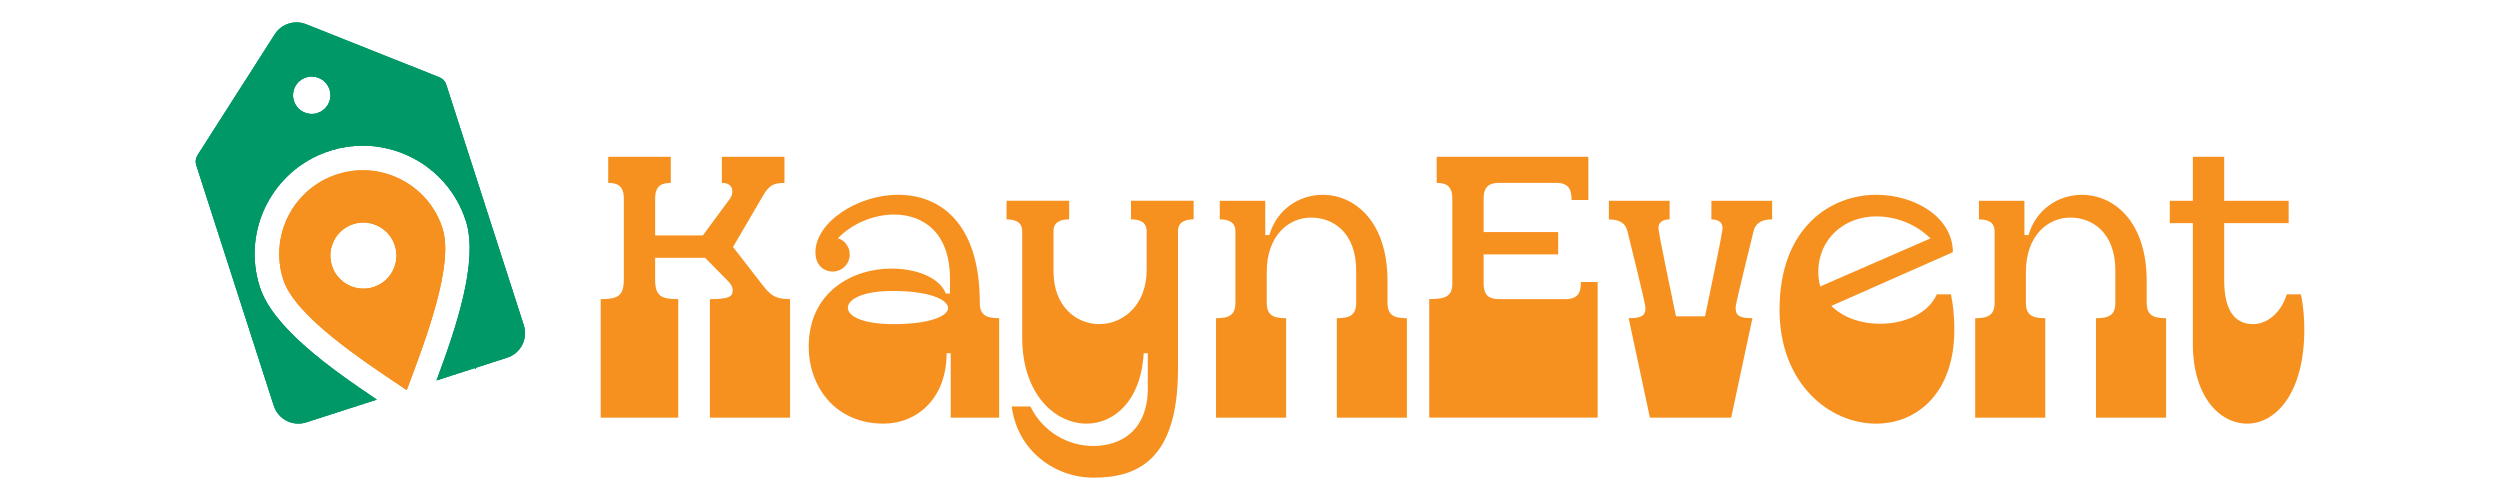 <?xml version="1.0" encoding="UTF-8"?>
<svg id="Layer_1" xmlns="http://www.w3.org/2000/svg" version="1.1" xmlns:xlink="http://www.w3.org/1999/xlink" viewBox="0 0 1000 200">
  <!-- Generator: Adobe Illustrator 30.3.0, SVG Export Plug-In . SVG Version: 2.1.1 Build 22)  -->
  <defs>
    <style>
      .st0, .st1, .st2 {
        fill: #f6901e;
      }

      .st0, .st3 {
        fill-rule: evenodd;
      }

      .st4, .st5, .st3 {
        fill: #009866;
      }

      .st6 {
        clip-path: url(#clippath-1);
      }

      .st2, .st5 {
        clip-rule: evenodd;
      }

      .st7 {
        clip-path: url(#clippath-3);
      }
    </style>
    <clipPath id="clippath-1">
      <path class="st5" d="M186.33,88.28c5.22,16.21-3.94,43.02-11.72,63.88l28.28-9.11c5.39-1.74,8.37-7.55,6.63-12.94l-31.03-96.28c-.44-1.37-1.38-2.38-2.72-2.91l-53.29-21.23c-2.34-.93-4.81-.97-7.03-.24-2.23.7-4.22,2.18-5.57,4.3l-30.87,48.35c-.78,1.22-.95,2.58-.51,3.95l31.03,96.28c1.74,5.39,7.55,8.37,12.94,6.63l28.28-9.11c-18.49-12.39-41.58-28.81-46.81-45.02-7.33-22.75,5.17-47.13,27.91-54.46,22.75-7.33,47.13,5.17,54.46,27.91h0ZM131.81,35.8c1.27,3.93-.89,8.14-4.82,9.41-3.93,1.27-8.14-.89-9.41-4.82s.89-8.14,4.82-9.41c3.93-1.27,8.14.89,9.41,4.82Z"/>
    </clipPath>
    <clipPath id="clippath-3">
      <path class="st2" d="M162.69,156c7.61-20.24,18.99-50.11,14.29-64.7-5.67-17.58-24.51-27.24-42.09-21.58-17.58,5.67-27.24,24.51-21.58,42.09,4.7,14.6,31.39,32.19,49.38,44.19h0ZM157.95,98.18c2.24,6.95-1.58,14.41-8.53,16.65-6.95,2.24-14.41-1.58-16.65-8.53-2.24-6.95,1.58-14.41,8.53-16.65,6.95-2.24,14.41,1.58,16.65,8.53Z"/>
    </clipPath>
  </defs>
  <g>
    <path class="st1" d="M249.54,111.91v-32.5c0-5.07-2.53-6.26-6.26-6.26v-10.44h25.04v10.44c-3.73,0-6.26,1.19-6.26,6.26v14.76h19.08l10.88-14.76c.74-.89.89-2.09.89-2.98,0-1.79-1.19-3.28-4.17-3.28v-10.44h25.04v10.44c-5.52,0-6.71,1.94-9.24,6.26l-11.33,19.38,11.33,14.61c3.28,4.17,4.92,6.26,11.48,6.26v47.41h-32.05v-47.41c8.05,0,9.09-1.19,9.09-3.58,0-.75-.15-1.79-1.64-3.43l-9.39-9.54h-19.98v8.8c0,6.56,2.53,7.75,9.24,7.75v47.41h-31.01v-47.41c6.71,0,9.24-1.19,9.24-7.75Z"/>
    <path class="st1" d="M323.48,138.74c0-22.06,17.59-31.31,33.1-31.31,9.99,0,19.23,3.58,21.77,9.99h1.64v-5.96c0-18.49-10.73-25.64-22.36-25.64-8.35,0-16.99,3.73-22.51,9.54,1.34.3,2.53,1.04,3.43,2.38.89,1.19,1.34,2.53,1.34,4.03,0,4.17-3.43,6.86-6.86,6.86-2.83,0-6.86-1.94-6.86-7.75,0-11.78,16.55-22.96,33.09-22.96s32.65,11.03,32.65,43.08c0,5.07,2.53,6.26,7.75,6.26v39.8h-19.38v-25.79h-1.64c0,18.34-12.07,28.18-25.19,28.18-19.83,0-29.96-15.35-29.96-30.71ZM357.47,129.65c14.61,0,21.77-3.28,21.77-6.41,0-3.43-7.6-6.86-22.21-6.86-11.78,0-17.89,3.28-17.89,6.71s5.96,6.56,18.34,6.56Z"/>
    <path class="st1" d="M404.72,162.59h7.45c5.07,10.43,15.35,15.8,25.04,15.8,11.48,0,21.91-6.41,21.91-23.11v-14.01h-1.64c-1.04,18.93-11.78,28.18-22.81,28.18-12.67,0-25.79-11.78-25.79-34.44v-42.49c0-3.58-2.53-4.77-6.26-4.77v-7.45h25.04v7.45c-3.73,0-6.26,1.19-6.26,4.77v15.95c0,14.16,9.09,21.17,18.34,21.17s18.93-7.3,18.93-21.77v-15.35c0-3.58-2.53-4.77-6.26-4.77v-7.45h25.04v7.45c-3.73,0-6.26,1.19-6.26,4.77v55.16c0,37.12-16.99,43.38-33.84,43.38-15.35,0-30.41-10.73-32.65-28.47Z"/>
    <path class="st1" d="M494.17,121v-28.47c0-3.58-2.53-4.77-6.26-4.77v-7.45h18.19v13.72h1.64c2.98-10.29,11.93-16.1,21.32-16.1,12.67,0,25.94,10.44,25.94,34.44v8.65c0,5.07,2.53,6.26,7.75,6.26v39.8h-28.03v-39.8c5.22,0,7.75-1.19,7.75-6.26v-12.82c0-15.06-9.09-21.17-18.04-21.17s-17.74,7.16-17.74,21.77v12.22c0,5.07,2.53,6.26,7.75,6.26v39.8h-28.03v-39.8c5.22,0,7.75-1.19,7.75-6.26Z"/>
    <path class="st1" d="M580.93,113.4v-33.99c0-5.07-2.53-6.26-6.26-6.26v-10.44h60.67v17.29h-6.71c0-4.32-1.19-6.86-6.26-6.86h-22.66c-3.73,0-6.26,1.19-6.26,6.26v13.42h29.82v8.94h-29.82v11.63c0,5.07,2.53,6.26,6.26,6.26h26.39c5.07,0,6.26-2.53,6.26-6.86h6.71v54.26h-67.38v-47.41c6.71,0,9.24-1.19,9.24-6.26Z"/>
    <path class="st1" d="M658.16,123.39c0-1.49-.45-3.43-7.16-30.86-.89-3.58-3.58-4.77-7.45-4.77v-7.45h24.3v7.45c-2.39,0-4.47.89-4.47,3.43,0,.74.3,3.28,7.01,35.33h11.63c6.86-32.8,7.01-34.59,7.01-35.33,0-2.53-2.09-3.43-4.47-3.43v-7.45h24.3v7.45c-3.87,0-6.56,1.19-7.45,4.77-6.86,28.03-7.15,29.37-7.15,30.86,0,3.13,2.09,3.88,6.71,3.88l-8.5,39.8h-32.5l-8.5-39.8c4.62,0,6.71-.74,6.71-3.88Z"/>
    <path class="st1" d="M711.82,123.83c0-33.09,20.72-45.91,38.61-45.91,15.95,0,30.71,9.24,30.71,22.96l-48.6,21.47c4.77,4.77,12.08,7.16,19.38,7.16,9.84,0,19.38-4.02,22.81-11.78h5.66c1.04,5.07,1.34,9.84,1.34,14.16,0,25.49-15.06,37.57-31.31,37.57-18.63,0-38.61-15.95-38.61-45.62ZM728.07,114.59l44.13-19.23c-6.11-5.96-14.01-8.8-21.77-8.8-12.67,0-23.11,8.94-23.11,22.21,0,2.09.3,4.03.74,5.81Z"/>
    <path class="st1" d="M797.84,121v-28.47c0-3.58-2.53-4.77-6.26-4.77v-7.45h18.19v13.72h1.64c2.98-10.29,11.93-16.1,21.32-16.1,12.67,0,25.94,10.44,25.94,34.44v8.65c0,5.07,2.53,6.26,7.75,6.26v39.8h-28.03v-39.8c5.22,0,7.75-1.19,7.75-6.26v-12.82c0-15.06-9.09-21.17-18.04-21.17s-17.74,7.16-17.74,21.77v12.22c0,5.07,2.53,6.26,7.75,6.26v39.8h-28.03v-39.8c5.22,0,7.75-1.19,7.75-6.26Z"/>
    <path class="st1" d="M877.15,137.55v-48.3h-9.24v-8.94h9.24v-17.59h12.52v17.59h25.79v8.94h-25.79v22.81c0,13.86,5.52,17.59,11.63,17.59,5.22,0,11.03-4.17,13.42-11.93h5.66c1.04,5.07,1.34,9.84,1.34,14.16,0,25.49-11.48,37.57-22.81,37.57s-21.77-11.18-21.77-31.9Z"/>
  </g>
  <g>
    <path class="st3" d="M186.33,88.28c5.22,16.21-3.94,43.02-11.72,63.88l28.28-9.11c5.39-1.74,8.37-7.55,6.63-12.94l-31.03-96.28c-.44-1.37-1.38-2.38-2.72-2.91l-53.29-21.23c-2.34-.93-4.81-.97-7.03-.24-2.23.7-4.22,2.18-5.57,4.3l-30.87,48.35c-.78,1.22-.95,2.58-.51,3.95l31.03,96.28c1.74,5.39,7.55,8.37,12.94,6.63l28.28-9.11c-18.49-12.39-41.58-28.81-46.81-45.02-7.33-22.75,5.17-47.13,27.91-54.46,22.75-7.33,47.13,5.17,54.46,27.91h0ZM131.81,35.8c1.27,3.93-.89,8.14-4.82,9.41-3.93,1.27-8.14-.89-9.41-4.82s.89-8.14,4.82-9.41c3.93-1.27,8.14.89,9.41,4.82Z"/>
    <g class="st6">
      <rect class="st4" x="87.67" y="157.1" width="125.86" height="10.37" transform="translate(-14.74 15.04) rotate(-5.45)"/>
      <rect class="st4" x="87.17" y="156.62" width="125.86" height=".76" transform="translate(-14.24 14.98) rotate(-5.45)"/>
      <rect class="st4" x="87.12" y="156.11" width="125.86" height=".76" transform="translate(-14.21 14.99) rotate(-5.46)"/>
      <rect class="st4" x="87.07" y="155.61" width="125.86" height=".76" transform="translate(-14.18 15) rotate(-5.47)"/>
      <rect class="st4" x="87.03" y="155.11" width="125.86" height=".76" transform="translate(-14.1 14.96) rotate(-5.45)"/>
      <rect class="st4" x="86.98" y="154.6" width="125.86" height=".76" transform="translate(-14.05 14.95) rotate(-5.45)"/>
      <rect class="st4" x="86.93" y="154.1" width="125.86" height=".76" transform="translate(-14.01 14.95) rotate(-5.46)"/>
      <rect class="st4" x="86.88" y="153.6" width="125.86" height=".76" transform="translate(-13.92 14.9) rotate(-5.44)"/>
      <rect class="st4" x="86.83" y="153.09" width="125.86" height=".76" transform="translate(-13.86 14.87) rotate(-5.43)"/>
      <rect class="st4" x="86.79" y="152.59" width="125.86" height=".76" transform="translate(-13.82 14.88) rotate(-5.44)"/>
      <rect class="st4" x="86.74" y="152.08" width="125.86" height=".76" transform="translate(-13.81 14.91) rotate(-5.45)"/>
      <rect class="st4" x="86.69" y="151.58" width="125.86" height=".76" transform="translate(-13.78 14.93) rotate(-5.46)"/>
      <rect class="st4" x="86.64" y="151.08" width="125.86" height=".76" transform="translate(-13.72 14.91) rotate(-5.46)"/>
      <rect class="st4" x="86.59" y="150.57" width="125.86" height=".76" transform="translate(-13.67 14.9) rotate(-5.46)"/>
      <rect class="st4" x="86.54" y="150.07" width="125.86" height=".76" transform="translate(-13.64 14.91) rotate(-5.46)"/>
      <rect class="st4" x="86.5" y="149.57" width="125.86" height=".76" transform="translate(-13.59 14.89) rotate(-5.46)"/>
      <rect class="st4" x="86.45" y="149.06" width="125.86" height=".76" transform="translate(-13.49 14.83) rotate(-5.44)"/>
      <rect class="st4" x="86.4" y="148.56" width="125.86" height=".76" transform="translate(-13.45 14.83) rotate(-5.44)"/>
      <rect class="st4" x="86.35" y="148.06" width="125.86" height=".76" transform="translate(-13.41 14.83) rotate(-5.44)"/>
      <rect class="st4" x="86.3" y="147.55" width="125.86" height=".76" transform="translate(-13.39 14.87) rotate(-5.46)"/>
      <rect class="st4" x="86.26" y="147.05" width="125.86" height=".76" transform="translate(-13.34 14.85) rotate(-5.45)"/>
      <rect class="st4" x="86.21" y="146.55" width="125.86" height=".76" transform="translate(-13.31 14.86) rotate(-5.46)"/>
      <rect class="st4" x="86.16" y="146.04" width="125.86" height=".76" transform="translate(-13.27 14.86) rotate(-5.46)"/>
      <rect class="st4" x="86.11" y="145.54" width="125.86" height=".76" transform="translate(-13.19 14.82) rotate(-5.45)"/>
      <rect class="st4" x="86.06" y="145.03" width="125.86" height=".76" transform="translate(-13.14 14.81) rotate(-5.45)"/>
      <rect class="st4" x="86.02" y="144.53" width="125.86" height=".76" transform="translate(-13.13 14.85) rotate(-5.47)"/>
      <rect class="st4" x="85.97" y="144.03" width="125.86" height=".76" transform="translate(-13.02 14.77) rotate(-5.44)"/>
      <rect class="st4" x="85.92" y="143.52" width="125.86" height=".76" transform="translate(-12.95 14.74) rotate(-5.43)"/>
      <rect class="st4" x="85.87" y="143.02" width="125.86" height=".76" transform="translate(-12.93 14.76) rotate(-5.44)"/>
      <rect class="st4" x="85.82" y="142.52" width="125.86" height=".76" transform="translate(-12.92 14.81) rotate(-5.46)"/>
      <rect class="st4" x="85.78" y="142.01" width="125.86" height=".76" transform="translate(-12.86 14.78) rotate(-5.46)"/>
      <rect class="st4" x="85.73" y="141.51" width="125.86" height=".76" transform="translate(-12.82 14.78) rotate(-5.46)"/>
      <rect class="st4" x="85.68" y="141.01" width="125.86" height=".76" transform="translate(-12.79 14.79) rotate(-5.46)"/>
      <rect class="st4" x="85.63" y="140.5" width="125.86" height=".76" transform="translate(-12.72 14.76) rotate(-5.45)"/>
      <rect class="st4" x="85.58" y="140" width="125.86" height=".76" transform="translate(-12.68 14.76) rotate(-5.46)"/>
      <rect class="st4" x="85.54" y="139.5" width="125.86" height=".76" transform="translate(-12.58 14.69) rotate(-5.44)"/>
      <rect class="st4" x="85.49" y="138.99" width="125.86" height=".76" transform="translate(-12.54 14.7) rotate(-5.44)"/>
      <rect class="st4" x="85.44" y="138.49" width="125.86" height=".76" transform="translate(-12.48 14.67) rotate(-5.43)"/>
      <rect class="st4" x="85.39" y="137.98" width="125.86" height=".76" transform="translate(-12.49 14.73) rotate(-5.46)"/>
      <rect class="st4" x="85.34" y="137.48" width="125.86" height=".76" transform="translate(-12.43 14.71) rotate(-5.45)"/>
      <rect class="st4" x="85.3" y="136.98" width="125.86" height=".76" transform="translate(-12.4 14.73) rotate(-5.46)"/>
      <rect class="st4" x="85.25" y="136.47" width="125.86" height=".76" transform="translate(-12.34 14.71) rotate(-5.46)"/>
      <rect class="st4" x="85.2" y="135.97" width="125.86" height=".76" transform="translate(-12.29 14.7) rotate(-5.45)"/>
      <rect class="st4" x="85.15" y="135.47" width="125.86" height=".76" transform="translate(-12.25 14.71) rotate(-5.46)"/>
      <rect class="st4" x="85.1" y="134.96" width="125.86" height=".76" transform="translate(-12.17 14.66) rotate(-5.44)"/>
      <rect class="st4" x="85.05" y="134.46" width="125.86" height=".76" transform="translate(-12.1 14.62) rotate(-5.43)"/>
      <rect class="st4" x="85.01" y="133.96" width="125.86" height=".76" transform="translate(-12.06 14.61) rotate(-5.43)"/>
      <rect class="st4" x="84.96" y="133.45" width="125.86" height=".76" transform="translate(-12.07 14.69) rotate(-5.46)"/>
      <rect class="st4" x="84.91" y="132.95" width="125.86" height=".76" transform="translate(-12.01 14.67) rotate(-5.46)"/>
      <rect class="st4" x="84.86" y="132.45" width="125.86" height=".76" transform="translate(-11.96 14.65) rotate(-5.45)"/>
      <rect class="st4" x="84.81" y="131.94" width="125.86" height=".76" transform="translate(-11.91 14.65) rotate(-5.46)"/>
      <rect class="st4" x="84.77" y="131.44" width="125.86" height=".76" transform="translate(-11.88 14.66) rotate(-5.46)"/>
      <rect class="st4" x="84.72" y="130.93" width="125.86" height=".76" transform="translate(-11.81 14.63) rotate(-5.45)"/>
      <rect class="st4" x="84.67" y="130.43" width="125.86" height=".76" transform="translate(-11.72 14.56) rotate(-5.43)"/>
      <rect class="st4" x="84.62" y="129.93" width="125.86" height=".76" transform="translate(-11.7 14.58) rotate(-5.44)"/>
      <rect class="st4" x="84.57" y="129.42" width="125.86" height=".76" transform="translate(-11.64 14.56) rotate(-5.44)"/>
      <rect class="st4" x="84.53" y="128.92" width="125.86" height=".76" transform="translate(-11.62 14.6) rotate(-5.45)"/>
      <rect class="st4" x="84.48" y="128.42" width="125.86" height=".76" transform="translate(-11.59 14.61) rotate(-5.46)"/>
      <rect class="st4" x="84.43" y="127.91" width="125.86" height=".76" transform="translate(-11.54 14.6) rotate(-5.46)"/>
      <rect class="st4" x="84.38" y="127.41" width="125.86" height=".76" transform="translate(-11.48 14.58) rotate(-5.45)"/>
      <rect class="st4" x="84.33" y="126.91" width="125.86" height=".76" transform="translate(-11.44 14.59) rotate(-5.46)"/>
      <rect class="st4" x="84.29" y="126.4" width="125.86" height=".76" transform="translate(-11.4 14.59) rotate(-5.46)"/>
      <rect class="st4" x="84.24" y="125.9" width="125.86" height=".76" transform="translate(-11.31 14.52) rotate(-5.44)"/>
      <rect class="st4" x="84.19" y="125.4" width="125.86" height=".76" transform="translate(-11.25 14.5) rotate(-5.44)"/>
      <rect class="st4" x="84.14" y="124.89" width="125.86" height=".76" transform="translate(-11.21 14.5) rotate(-5.44)"/>
      <rect class="st4" x="84.09" y="124.39" width="125.86" height=".76" transform="translate(-11.17 14.5) rotate(-5.44)"/>
      <rect class="st4" x="84.05" y="123.88" width="125.86" height=".76" transform="translate(-11.16 14.56) rotate(-5.46)"/>
      <rect class="st4" x="84" y="123.38" width="125.86" height=".76" transform="translate(-11.1 14.53) rotate(-5.46)"/>
      <rect class="st4" x="83.95" y="122.88" width="125.86" height=".76" transform="translate(-11.05 14.52) rotate(-5.45)"/>
      <rect class="st4" x="83.9" y="122.37" width="125.86" height=".76" transform="translate(-11.02 14.53) rotate(-5.46)"/>
      <rect class="st4" x="83.85" y="121.87" width="125.86" height=".76" transform="translate(-10.96 14.52) rotate(-5.46)"/>
      <rect class="st4" x="83.81" y="121.37" width="125.86" height=".76" transform="translate(-10.91 14.5) rotate(-5.45)"/>
      <rect class="st4" x="83.76" y="120.86" width="125.86" height=".76" transform="translate(-10.83 14.45) rotate(-5.44)"/>
      <rect class="st4" x="83.71" y="120.36" width="125.86" height=".76" transform="translate(-10.8 14.46) rotate(-5.45)"/>
      <rect class="st4" x="83.66" y="119.86" width="125.86" height=".76" transform="translate(-10.72 14.42) rotate(-5.43)"/>
      <rect class="st4" x="83.61" y="119.35" width="125.86" height=".76" transform="translate(-10.72 14.47) rotate(-5.45)"/>
      <rect class="st4" x="83.56" y="118.85" width="125.86" height=".76" transform="translate(-10.69 14.5) rotate(-5.47)"/>
      <rect class="st4" x="83.52" y="118.34" width="125.86" height=".76" transform="translate(-10.62 14.46) rotate(-5.46)"/>
      <rect class="st4" x="83.47" y="117.84" width="125.86" height=".76" transform="translate(-10.57 14.44) rotate(-5.45)"/>
      <rect class="st4" x="83.42" y="117.34" width="125.86" height=".76" transform="translate(-10.53 14.45) rotate(-5.46)"/>
      <rect class="st4" x="83.37" y="116.83" width="125.86" height=".76" transform="translate(-10.5 14.46) rotate(-5.46)"/>
      <rect class="st4" x="83.32" y="116.33" width="125.86" height=".76" transform="translate(-10.39 14.37) rotate(-5.43)"/>
      <rect class="st4" x="83.28" y="115.83" width="125.86" height=".76" transform="translate(-10.35 14.38) rotate(-5.44)"/>
      <rect class="st4" x="83.23" y="115.32" width="125.86" height=".76" transform="translate(-10.32 14.39) rotate(-5.44)"/>
      <rect class="st4" x="83.18" y="114.82" width="125.86" height=".76" transform="translate(-10.3 14.42) rotate(-5.46)"/>
      <rect class="st4" x="83.13" y="114.32" width="125.86" height=".76" transform="translate(-10.24 14.4) rotate(-5.45)"/>
      <rect class="st4" x="83.08" y="113.81" width="125.86" height=".76" transform="translate(-10.2 14.41) rotate(-5.46)"/>
      <rect class="st4" x="83.04" y="113.31" width="125.86" height=".76" transform="translate(-10.16 14.41) rotate(-5.46)"/>
      <rect class="st4" x="82.99" y="112.81" width="125.86" height=".76" transform="translate(-10.1 14.38) rotate(-5.45)"/>
      <rect class="st4" x="82.94" y="112.3" width="125.86" height=".76" transform="translate(-10.06 14.39) rotate(-5.46)"/>
      <rect class="st4" x="82.89" y="111.8" width="125.86" height=".76" transform="translate(-9.96 14.31) rotate(-5.43)"/>
      <rect class="st4" x="82.84" y="111.3" width="125.86" height=".76" transform="translate(-9.93 14.32) rotate(-5.44)"/>
      <rect class="st4" x="82.8" y="110.79" width="125.86" height=".76" transform="translate(-9.88 14.31) rotate(-5.44)"/>
      <rect class="st4" x="82.75" y="110.29" width="125.86" height=".76" transform="translate(-9.86 14.35) rotate(-5.45)"/>
      <rect class="st4" x="82.7" y="109.78" width="125.86" height=".76" transform="translate(-9.81 14.34) rotate(-5.45)"/>
      <rect class="st4" x="82.65" y="109.28" width="125.86" height=".76" transform="translate(-9.78 14.36) rotate(-5.46)"/>
      <rect class="st4" x="82.6" y="108.78" width="125.86" height=".76" transform="translate(-9.72 14.34) rotate(-5.46)"/>
      <rect class="st4" x="82.56" y="108.27" width="125.86" height=".76" transform="translate(-9.66 14.31) rotate(-5.45)"/>
      <rect class="st4" x="82.51" y="107.77" width="125.86" height=".76" transform="translate(-9.64 14.34) rotate(-5.46)"/>
      <rect class="st4" x="82.46" y="107.27" width="125.86" height=".76" transform="translate(-9.56 14.28) rotate(-5.44)"/>
      <rect class="st4" x="82.41" y="106.76" width="125.86" height=".76" transform="translate(-9.49 14.24) rotate(-5.43)"/>
      <rect class="st4" x="82.36" y="106.26" width="125.86" height=".76" transform="translate(-9.46 14.25) rotate(-5.44)"/>
      <rect class="st4" x="82.32" y="105.76" width="125.86" height=".76" transform="translate(-9.42 14.26) rotate(-5.44)"/>
      <rect class="st4" x="82.27" y="105.25" width="125.86" height=".76" transform="translate(-9.38 14.28) rotate(-5.45)"/>
      <rect class="st4" x="82.22" y="104.75" width="125.86" height=".76" transform="translate(-9.34 14.27) rotate(-5.45)"/>
      <rect class="st4" x="82.17" y="104.24" width="125.86" height=".76" transform="translate(-9.3 14.29) rotate(-5.46)"/>
      <rect class="st4" x="82.12" y="103.74" width="125.86" height=".76" transform="translate(-9.25 14.28) rotate(-5.46)"/>
      <rect class="st4" x="82.08" y="103.24" width="125.86" height=".76" transform="translate(-9.19 14.25) rotate(-5.45)"/>
      <rect class="st4" x="82.03" y="102.73" width="125.86" height=".76" transform="translate(-9.15 14.25) rotate(-5.46)"/>
      <rect class="st4" x="81.98" y="102.23" width="125.86" height=".76" transform="translate(-9.07 14.2) rotate(-5.44)"/>
      <rect class="st4" x="81.93" y="101.73" width="125.86" height=".76" transform="translate(-9.03 14.19) rotate(-5.44)"/>
      <rect class="st4" x="81.88" y="101.22" width="125.86" height=".76" transform="translate(-8.98 14.18) rotate(-5.44)"/>
      <rect class="st4" x="81.83" y="100.72" width="125.86" height=".76" transform="translate(-8.96 14.23) rotate(-5.46)"/>
      <rect class="st4" x="81.79" y="100.22" width="125.86" height=".76" transform="translate(-8.91 14.22) rotate(-5.46)"/>
      <rect class="st4" x="81.74" y="99.71" width="125.86" height=".76" transform="translate(-8.86 14.21) rotate(-5.46)"/>
      <rect class="st4" x="81.69" y="99.21" width="125.86" height=".76" transform="translate(-8.82 14.21) rotate(-5.46)"/>
      <rect class="st4" x="81.64" y="98.71" width="125.86" height=".76" transform="translate(-8.77 14.21) rotate(-5.46)"/>
      <rect class="st4" x="81.59" y="98.2" width="125.86" height=".76" transform="translate(-8.72 14.2) rotate(-5.46)"/>
      <rect class="st4" x="81.55" y="97.7" width="125.86" height=".76" transform="translate(-8.64 14.13) rotate(-5.44)"/>
      <rect class="st4" x="81.5" y="97.19" width="125.86" height=".76" transform="translate(-8.59 14.11) rotate(-5.43)"/>
      <rect class="st4" x="81.45" y="96.69" width="125.86" height=".76" transform="translate(-8.55 14.13) rotate(-5.44)"/>
      <rect class="st4" x="81.4" y="96.19" width="125.86" height=".76" transform="translate(-8.54 14.18) rotate(-5.46)"/>
      <rect class="st4" x="81.35" y="95.68" width="125.86" height=".76" transform="translate(-8.48 14.15) rotate(-5.46)"/>
      <rect class="st4" x="81.31" y="95.18" width="125.86" height=".76" transform="translate(-8.43 14.14) rotate(-5.45)"/>
      <rect class="st4" x="81.26" y="94.68" width="125.86" height=".76" transform="translate(-8.39 14.16) rotate(-5.46)"/>
      <rect class="st4" x="81.21" y="94.17" width="125.86" height=".76" transform="translate(-8.33 14.12) rotate(-5.45)"/>
      <rect class="st4" x="81.16" y="93.67" width="125.86" height=".76" transform="translate(-8.29 14.12) rotate(-5.45)"/>
      <rect class="st4" x="81.11" y="93.17" width="125.86" height=".76" transform="translate(-8.23 14.09) rotate(-5.44)"/>
      <rect class="st4" x="81.07" y="92.66" width="125.86" height=".76" transform="translate(-8.18 14.08) rotate(-5.44)"/>
      <rect class="st4" x="81.02" y="92.16" width="125.86" height=".76" transform="translate(-8.11 14.04) rotate(-5.43)"/>
      <rect class="st4" x="80.97" y="91.66" width="125.86" height=".76" transform="translate(-8.1 14.1) rotate(-5.46)"/>
      <rect class="st4" x="80.92" y="91.15" width="125.86" height=".76" transform="translate(-8.06 14.12) rotate(-5.47)"/>
      <rect class="st4" x="80.87" y="90.65" width="125.86" height=".76" transform="translate(-8 14.08) rotate(-5.45)"/>
      <rect class="st4" x="80.83" y="90.14" width="125.86" height=".76" transform="translate(-7.95 14.07) rotate(-5.45)"/>
      <rect class="st4" x="80.78" y="89.64" width="125.86" height=".76" transform="translate(-7.91 14.08) rotate(-5.46)"/>
      <rect class="st4" x="80.73" y="89.14" width="125.86" height=".76" transform="translate(-7.87 14.08) rotate(-5.46)"/>
      <rect class="st4" x="80.68" y="88.63" width="125.86" height=".76" transform="translate(-7.78 14) rotate(-5.43)"/>
      <rect class="st4" x="80.63" y="88.13" width="125.86" height=".76" transform="translate(-7.74 14) rotate(-5.44)"/>
      <rect class="st4" x="80.59" y="87.63" width="125.86" height=".76" transform="translate(-7.7 14) rotate(-5.44)"/>
      <rect class="st4" x="80.54" y="87.12" width="125.86" height=".76" transform="translate(-7.65 14) rotate(-5.44)"/>
      <rect class="st4" x="80.49" y="86.62" width="125.86" height=".76" transform="translate(-7.62 14.03) rotate(-5.46)"/>
      <rect class="st4" x="80.44" y="86.12" width="125.86" height=".76" transform="translate(-7.57 14.02) rotate(-5.45)"/>
      <rect class="st4" x="80.39" y="85.61" width="125.86" height=".76" transform="translate(-7.53 14.03) rotate(-5.46)"/>
      <rect class="st4" x="80.34" y="85.11" width="125.86" height=".76" transform="translate(-7.48 14.01) rotate(-5.46)"/>
      <rect class="st4" x="80.3" y="84.61" width="125.86" height=".76" transform="translate(-7.43 14.01) rotate(-5.46)"/>
      <rect class="st4" x="80.25" y="84.1" width="125.86" height=".76" transform="translate(-7.39 14.01) rotate(-5.46)"/>
      <rect class="st4" x="80.2" y="83.6" width="125.86" height=".76" transform="translate(-7.32 13.96) rotate(-5.44)"/>
      <rect class="st4" x="80.15" y="83.09" width="125.86" height=".76" transform="translate(-7.27 13.94) rotate(-5.44)"/>
      <rect class="st4" x="80.1" y="82.59" width="125.86" height=".76" transform="translate(-7.21 13.91) rotate(-5.43)"/>
      <rect class="st4" x="80.06" y="82.09" width="125.86" height=".76" transform="translate(-7.2 13.98) rotate(-5.46)"/>
      <rect class="st4" x="80.01" y="81.58" width="125.86" height=".76" transform="translate(-7.16 13.99) rotate(-5.47)"/>
      <rect class="st4" x="79.96" y="81.08" width="125.86" height=".76" transform="translate(-7.1 13.95) rotate(-5.45)"/>
      <rect class="st4" x="79.91" y="80.58" width="125.86" height=".76" transform="translate(-7.05 13.94) rotate(-5.45)"/>
      <rect class="st4" x="79.86" y="80.07" width="125.86" height=".76" transform="translate(-7.01 13.96) rotate(-5.46)"/>
      <rect class="st4" x="79.82" y="79.57" width="125.86" height=".76" transform="translate(-6.95 13.93) rotate(-5.45)"/>
      <rect class="st4" x="79.77" y="79.07" width="125.86" height=".76" transform="translate(-6.88 13.87) rotate(-5.43)"/>
      <rect class="st4" x="79.72" y="78.56" width="125.86" height=".76" transform="translate(-6.85 13.89) rotate(-5.44)"/>
      <rect class="st4" x="79.67" y="78.06" width="125.86" height=".76" transform="translate(-6.79 13.87) rotate(-5.44)"/>
      <rect class="st4" x="79.62" y="77.56" width="125.86" height=".76" transform="translate(-6.76 13.9) rotate(-5.45)"/>
      <rect class="st4" x="79.58" y="77.05" width="125.86" height=".76" transform="translate(-6.72 13.9) rotate(-5.46)"/>
      <rect class="st4" x="79.53" y="76.55" width="125.86" height=".76" transform="translate(-6.68 13.92) rotate(-5.46)"/>
      <rect class="st4" x="79.48" y="76.04" width="125.86" height=".76" transform="translate(-6.63 13.9) rotate(-5.46)"/>
      <rect class="st4" x="79.43" y="75.54" width="125.86" height=".76" transform="translate(-6.58 13.89) rotate(-5.46)"/>
      <rect class="st4" x="79.38" y="75.04" width="125.86" height=".76" transform="translate(-6.53 13.88) rotate(-5.46)"/>
      <rect class="st4" x="79.34" y="74.53" width="125.86" height=".76" transform="translate(-6.46 13.82) rotate(-5.44)"/>
      <rect class="st4" x="79.29" y="74.03" width="125.86" height=".76" transform="translate(-6.41 13.82) rotate(-5.44)"/>
      <rect class="st4" x="79.24" y="73.53" width="125.86" height=".76" transform="translate(-6.36 13.81) rotate(-5.44)"/>
      <rect class="st4" x="79.19" y="73.02" width="125.86" height=".76" transform="translate(-6.33 13.84) rotate(-5.45)"/>
      <rect class="st4" x="79.14" y="72.52" width="125.86" height=".76" transform="translate(-6.29 13.85) rotate(-5.46)"/>
      <rect class="st4" x="79.1" y="72.02" width="125.86" height=".76" transform="translate(-6.24 13.84) rotate(-5.46)"/>
      <rect class="st4" x="79.05" y="71.51" width="125.86" height=".76" transform="translate(-6.19 13.82) rotate(-5.45)"/>
      <rect class="st4" x="79" y="71.01" width="125.86" height=".76" transform="translate(-6.15 13.83) rotate(-5.46)"/>
      <rect class="st4" x="78.95" y="70.51" width="125.86" height=".76" transform="translate(-6.1 13.82) rotate(-5.46)"/>
      <rect class="st4" x="78.9" y="70" width="125.86" height=".76" transform="translate(-6.03 13.75) rotate(-5.43)"/>
      <rect class="st4" x="78.86" y="69.5" width="125.86" height=".76" transform="translate(-5.98 13.74) rotate(-5.43)"/>
      <rect class="st4" x="78.81" y="68.99" width="125.86" height=".76" transform="translate(-5.94 13.76) rotate(-5.44)"/>
      <rect class="st4" x="78.76" y="68.49" width="125.86" height=".76" transform="translate(-5.91 13.79) rotate(-5.46)"/>
      <rect class="st4" x="78.71" y="67.99" width="125.86" height=".76" transform="translate(-5.86 13.77) rotate(-5.46)"/>
      <rect class="st4" x="78.66" y="67.48" width="125.86" height=".76" transform="translate(-5.81 13.78) rotate(-5.46)"/>
      <rect class="st4" x="78.61" y="66.98" width="125.86" height=".76" transform="translate(-5.77 13.79) rotate(-5.46)"/>
      <rect class="st4" x="78.57" y="66.48" width="125.86" height=".76" transform="translate(-5.71 13.75) rotate(-5.45)"/>
      <rect class="st4" x="78.52" y="65.97" width="125.86" height=".76" transform="translate(-5.67 13.74) rotate(-5.45)"/>
      <rect class="st4" x="78.47" y="65.47" width="125.86" height=".76" transform="translate(-5.63 13.76) rotate(-5.46)"/>
      <rect class="st4" x="78.42" y="64.97" width="125.86" height=".76" transform="translate(-5.56 13.69) rotate(-5.44)"/>
      <rect class="st4" x="78.37" y="64.46" width="125.86" height=".76" transform="translate(-5.5 13.67) rotate(-5.43)"/>
      <rect class="st4" x="78.33" y="63.96" width="125.86" height=".76" transform="translate(-5.47 13.69) rotate(-5.44)"/>
      <rect class="st4" x="78.28" y="63.45" width="125.86" height=".76" transform="translate(-5.43 13.72) rotate(-5.46)"/>
      <rect class="st4" x="78.23" y="62.95" width="125.86" height=".76" transform="translate(-5.38 13.7) rotate(-5.45)"/>
      <rect class="st4" x="78.18" y="62.45" width="125.86" height=".76" transform="translate(-5.34 13.71) rotate(-5.46)"/>
      <rect class="st4" x="78.13" y="61.94" width="125.86" height=".76" transform="translate(-5.29 13.71) rotate(-5.46)"/>
      <rect class="st4" x="78.09" y="61.44" width="125.86" height=".76" transform="translate(-5.24 13.7) rotate(-5.46)"/>
      <rect class="st4" x="78.04" y="60.94" width="125.86" height=".76" transform="translate(-5.19 13.69) rotate(-5.46)"/>
      <rect class="st4" x="77.99" y="60.43" width="125.86" height=".76" transform="translate(-5.13 13.63) rotate(-5.44)"/>
      <rect class="st4" x="77.94" y="59.93" width="125.86" height=".76" transform="translate(-5.08 13.63) rotate(-5.44)"/>
      <rect class="st4" x="77.89" y="59.43" width="125.86" height=".76" transform="translate(-5.04 13.63) rotate(-5.44)"/>
      <rect class="st4" x="77.85" y="58.92" width="125.86" height=".76" transform="translate(-5 13.66) rotate(-5.46)"/>
      <rect class="st4" x="77.8" y="58.42" width="125.86" height=".76" transform="translate(-4.95 13.64) rotate(-5.45)"/>
      <rect class="st4" x="77.75" y="57.92" width="125.86" height=".76" transform="translate(-4.91 13.65) rotate(-5.46)"/>
      <rect class="st4" x="77.7" y="57.41" width="125.86" height=".76" transform="translate(-4.86 13.64) rotate(-5.46)"/>
      <rect class="st4" x="77.65" y="56.91" width="125.86" height=".76" transform="translate(-4.81 13.62) rotate(-5.45)"/>
      <rect class="st4" x="77.61" y="56.4" width="125.86" height=".76" transform="translate(-4.77 13.63) rotate(-5.46)"/>
      <rect class="st4" x="77.56" y="55.9" width="125.86" height=".76" transform="translate(-4.71 13.58) rotate(-5.44)"/>
      <rect class="st4" x="77.51" y="55.4" width="125.86" height=".76" transform="translate(-4.65 13.55) rotate(-5.43)"/>
      <rect class="st4" x="77.46" y="54.89" width="125.86" height=".76" transform="translate(-4.6 13.54) rotate(-5.43)"/>
      <rect class="st4" x="77.41" y="54.39" width="125.86" height=".76" transform="translate(-4.58 13.62) rotate(-5.47)"/>
      <rect class="st4" x="77.37" y="53.89" width="125.86" height=".76" transform="translate(-4.53 13.6) rotate(-5.46)"/>
      <rect class="st4" x="77.32" y="53.38" width="125.86" height=".76" transform="translate(-4.48 13.58) rotate(-5.45)"/>
      <rect class="st4" x="77.27" y="52.88" width="125.86" height=".76" transform="translate(-4.43 13.58) rotate(-5.46)"/>
      <rect class="st4" x="77.22" y="52.38" width="125.86" height=".76" transform="translate(-4.39 13.59) rotate(-5.47)"/>
      <rect class="st4" x="77.17" y="51.87" width="125.86" height=".76" transform="translate(-4.33 13.55) rotate(-5.45)"/>
      <rect class="st4" x="77.12" y="51.37" width="125.86" height=".76" transform="translate(-4.27 13.5) rotate(-5.44)"/>
      <rect class="st4" x="77.08" y="50.87" width="125.86" height=".76" transform="translate(-4.23 13.51) rotate(-5.44)"/>
      <rect class="st4" x="77.03" y="50.36" width="125.86" height=".76" transform="translate(-4.18 13.5) rotate(-5.44)"/>
      <rect class="st4" x="76.98" y="49.86" width="125.86" height=".76" transform="translate(-4.14 13.52) rotate(-5.45)"/>
      <rect class="st4" x="76.93" y="49.35" width="125.86" height=".76" transform="translate(-4.1 13.52) rotate(-5.46)"/>
      <rect class="st4" x="76.88" y="48.85" width="125.86" height=".76" transform="translate(-4.05 13.52) rotate(-5.46)"/>
      <rect class="st4" x="76.84" y="48.35" width="125.86" height=".76" transform="translate(-4 13.5) rotate(-5.45)"/>
      <rect class="st4" x="76.79" y="47.84" width="125.86" height=".76" transform="translate(-3.95 13.51) rotate(-5.46)"/>
      <rect class="st4" x="76.74" y="47.34" width="125.86" height=".76" transform="translate(-3.9 13.49) rotate(-5.45)"/>
      <rect class="st4" x="76.69" y="46.84" width="125.86" height=".76" transform="translate(-3.86 13.5) rotate(-5.46)"/>
      <rect class="st4" x="76.64" y="46.33" width="125.86" height=".76" transform="translate(-3.8 13.44) rotate(-5.44)"/>
      <rect class="st4" x="76.6" y="45.83" width="125.86" height=".76" transform="translate(-3.75 13.42) rotate(-5.43)"/>
      <rect class="st4" x="76.55" y="45.33" width="125.86" height=".76" transform="translate(-3.7 13.43) rotate(-5.44)"/>
      <rect class="st4" x="76.5" y="44.82" width="125.86" height=".76" transform="translate(-3.67 13.48) rotate(-5.46)"/>
      <rect class="st4" x="76.45" y="44.32" width="125.86" height=".76" transform="translate(-3.62 13.46) rotate(-5.46)"/>
      <rect class="st4" x="76.4" y="43.82" width="125.86" height=".76" transform="translate(-3.57 13.44) rotate(-5.45)"/>
      <rect class="st4" x="76.36" y="43.31" width="125.86" height=".76" transform="translate(-3.53 13.46) rotate(-5.46)"/>
      <rect class="st4" x="76.31" y="42.81" width="125.86" height=".76" transform="translate(-3.48 13.44) rotate(-5.46)"/>
      <rect class="st4" x="76.26" y="42.3" width="125.86" height=".76" transform="translate(-3.43 13.42) rotate(-5.45)"/>
      <rect class="st4" x="76.21" y="41.8" width="125.86" height=".76" transform="translate(-3.37 13.37) rotate(-5.43)"/>
      <rect class="st4" x="76.16" y="41.3" width="125.86" height=".76" transform="translate(-3.33 13.38) rotate(-5.44)"/>
      <rect class="st4" x="76.12" y="40.79" width="125.86" height=".76" transform="translate(-3.27 13.35) rotate(-5.43)"/>
      <rect class="st4" x="76.07" y="40.29" width="125.86" height=".76" transform="translate(-3.24 13.39) rotate(-5.45)"/>
      <rect class="st4" x="76.02" y="39.79" width="125.86" height=".76" transform="translate(-3.19 13.4) rotate(-5.46)"/>
      <rect class="st4" x="75.97" y="39.28" width="125.86" height=".76" transform="translate(-3.14 13.4) rotate(-5.46)"/>
      <rect class="st4" x="75.92" y="38.78" width="125.86" height=".76" transform="translate(-3.09 13.38) rotate(-5.45)"/>
      <rect class="st4" x="75.88" y="38.28" width="125.86" height=".76" transform="translate(-3.05 13.38) rotate(-5.46)"/>
      <rect class="st4" x="75.83" y="37.77" width="125.86" height=".76" transform="translate(-3 13.38) rotate(-5.46)"/>
      <rect class="st4" x="75.78" y="37.27" width="125.86" height=".76" transform="translate(-2.94 13.32) rotate(-5.44)"/>
      <rect class="st4" x="75.73" y="36.77" width="125.86" height=".76" transform="translate(-2.9 13.31) rotate(-5.44)"/>
      <rect class="st4" x="75.68" y="36.26" width="125.86" height=".76" transform="translate(-2.85 13.32) rotate(-5.44)"/>
      <rect class="st4" x="75.64" y="35.76" width="125.86" height=".76" transform="translate(-2.81 13.35) rotate(-5.46)"/>
      <rect class="st4" x="75.59" y="35.25" width="125.86" height=".76" transform="translate(-2.76 13.33) rotate(-5.46)"/>
      <rect class="st4" x="75.54" y="34.75" width="125.86" height=".76" transform="translate(-2.71 13.33) rotate(-5.46)"/>
      <rect class="st4" x="75.49" y="34.25" width="125.86" height=".76" transform="translate(-2.67 13.33) rotate(-5.46)"/>
      <rect class="st4" x="75.44" y="33.74" width="125.86" height=".76" transform="translate(-2.62 13.33) rotate(-5.46)"/>
      <rect class="st4" x="75.39" y="33.24" width="125.86" height=".76" transform="translate(-2.57 13.31) rotate(-5.46)"/>
      <rect class="st4" x="75.35" y="32.74" width="125.86" height=".76" transform="translate(-2.51 13.24) rotate(-5.43)"/>
      <rect class="st4" x="75.3" y="32.23" width="125.86" height=".76" transform="translate(-2.47 13.25) rotate(-5.44)"/>
      <rect class="st4" x="75.25" y="31.73" width="125.86" height=".76" transform="translate(-2.42 13.26) rotate(-5.44)"/>
      <rect class="st4" x="75.2" y="31.23" width="125.86" height=".76" transform="translate(-2.38 13.27) rotate(-5.45)"/>
      <rect class="st4" x="75.15" y="30.72" width="125.86" height=".76" transform="translate(-2.33 13.27) rotate(-5.46)"/>
      <rect class="st4" x="75.11" y="30.22" width="125.86" height=".76" transform="translate(-2.29 13.29) rotate(-5.47)"/>
      <rect class="st4" x="75.06" y="29.72" width="125.86" height=".76" transform="translate(-2.24 13.25) rotate(-5.45)"/>
      <rect class="st4" x="75.01" y="29.21" width="125.86" height=".76" transform="translate(-2.19 13.24) rotate(-5.45)"/>
      <rect class="st4" x="73.93" y="6.93" width="125.86" height="22.58" transform="translate(-1.11 13.08) rotate(-5.45)"/>
    </g>
  </g>
  <g>
    <path class="st0" d="M162.69,156c7.61-20.24,18.99-50.11,14.29-64.7-5.67-17.58-24.51-27.24-42.09-21.58-17.58,5.67-27.24,24.51-21.58,42.09,4.7,14.6,31.39,32.19,49.38,44.19h0ZM157.95,98.18c2.24,6.95-1.58,14.41-8.53,16.65-6.95,2.24-14.41-1.58-16.65-8.53-2.24-6.95,1.58-14.41,8.53-16.65,6.95-2.24,14.41,1.58,16.65,8.53Z"/>
    <g class="st7">
      <polygon class="st0" points="135.79 167.61 135.83 167.68 199.93 140.01 199.9 139.94 135.79 167.61"/>
      <rect class="st1" x="132.93" y="153.44" width="69.82" height=".63" transform="translate(-47.2 79.14) rotate(-23.36)"/>
      <rect class="st1" x="132.76" y="153.05" width="69.82" height=".63" transform="translate(-47.07 79.05) rotate(-23.36)"/>
      <rect class="st1" x="132.6" y="152.67" width="69.82" height=".63" transform="translate(-46.92 78.92) rotate(-23.35)"/>
      <rect class="st1" x="132.43" y="152.29" width="69.82" height=".63" transform="translate(-46.78 78.82) rotate(-23.35)"/>
      <rect class="st1" x="132.26" y="151.9" width="69.82" height=".63" transform="translate(-46.64 78.73) rotate(-23.35)"/>
      <rect class="st1" x="132.1" y="151.52" width="69.82" height=".63" transform="translate(-46.47 78.53) rotate(-23.32)"/>
      <rect class="st1" x="131.93" y="151.13" width="69.82" height=".63" transform="translate(-46.33 78.45) rotate(-23.33)"/>
      <rect class="st1" x="131.77" y="150.75" width="69.82" height=".63" transform="translate(-46.23 78.44) rotate(-23.35)"/>
      <rect class="st1" x="131.6" y="150.37" width="69.82" height=".63" transform="translate(-46.1 78.37) rotate(-23.36)"/>
      <rect class="st1" x="131.44" y="149.98" width="69.82" height=".63" transform="translate(-45.96 78.28) rotate(-23.36)"/>
      <rect class="st1" x="131.27" y="149.6" width="69.82" height=".63" transform="translate(-45.82 78.17) rotate(-23.36)"/>
      <rect class="st1" x="131.1" y="149.21" width="69.82" height=".63" transform="translate(-45.67 78.05) rotate(-23.35)"/>
      <rect class="st1" x="130.94" y="148.83" width="69.82" height=".63" transform="translate(-45.53 77.95) rotate(-23.35)"/>
      <rect class="st1" x="130.77" y="148.45" width="69.82" height=".63" transform="translate(-45.36 77.76) rotate(-23.32)"/>
      <rect class="st1" x="130.61" y="148.06" width="69.82" height=".63" transform="translate(-45.25 77.76) rotate(-23.35)"/>
      <rect class="st1" x="130.44" y="147.68" width="69.82" height=".63" transform="translate(-45.11 77.66) rotate(-23.35)"/>
      <rect class="st1" x="130.28" y="147.29" width="69.82" height=".63" transform="translate(-44.97 77.56) rotate(-23.35)"/>
      <rect class="st1" x="130.11" y="146.91" width="69.82" height=".63" transform="translate(-44.85 77.5) rotate(-23.36)"/>
      <rect class="st1" x="129.94" y="146.53" width="69.82" height=".63" transform="translate(-44.71 77.41) rotate(-23.36)"/>
      <rect class="st1" x="129.78" y="146.14" width="69.82" height=".63" transform="translate(-44.56 77.28) rotate(-23.35)"/>
      <rect class="st1" x="129.61" y="145.76" width="69.82" height=".63" transform="translate(-44.4 77.12) rotate(-23.33)"/>
      <rect class="st1" x="129.45" y="145.37" width="69.82" height=".63" transform="translate(-44.25 76.99) rotate(-23.33)"/>
      <rect class="st1" x="129.28" y="144.99" width="69.82" height=".63" transform="translate(-44.14 76.98) rotate(-23.35)"/>
      <rect class="st1" x="129.12" y="144.61" width="69.82" height=".63" transform="translate(-44.01 76.88) rotate(-23.35)"/>
      <rect class="st1" x="128.95" y="144.22" width="69.82" height=".63" transform="translate(-43.86 76.78) rotate(-23.35)"/>
      <rect class="st1" x="128.78" y="143.84" width="69.82" height=".63" transform="translate(-43.73 76.68) rotate(-23.35)"/>
      <rect class="st1" x="128.62" y="143.45" width="69.82" height=".63" transform="translate(-43.6 76.62) rotate(-23.36)"/>
      <rect class="st1" x="128.45" y="143.07" width="69.82" height=".63" transform="translate(-43.43 76.43) rotate(-23.33)"/>
      <rect class="st1" x="128.29" y="142.69" width="69.82" height=".63" transform="translate(-43.29 76.33) rotate(-23.33)"/>
      <rect class="st1" x="128.12" y="142.3" width="69.82" height=".63" transform="translate(-43.18 76.31) rotate(-23.35)"/>
      <rect class="st1" x="127.96" y="141.92" width="69.82" height=".63" transform="translate(-43.04 76.21) rotate(-23.35)"/>
      <rect class="st1" x="127.79" y="141.53" width="69.82" height=".63" transform="translate(-42.9 76.11) rotate(-23.35)"/>
      <rect class="st1" x="127.62" y="141.15" width="69.82" height=".63" transform="translate(-42.76 76.01) rotate(-23.35)"/>
      <rect class="st1" x="127.46" y="140.77" width="69.82" height=".63" transform="translate(-42.62 75.9) rotate(-23.35)"/>
      <rect class="st1" x="127.29" y="140.38" width="69.82" height=".63" transform="translate(-42.48 75.82) rotate(-23.35)"/>
      <rect class="st1" x="127.13" y="140" width="69.82" height=".63" transform="translate(-42.32 75.65) rotate(-23.33)"/>
      <rect class="st1" x="126.96" y="139.61" width="69.82" height=".63" transform="translate(-42.21 75.65) rotate(-23.36)"/>
      <rect class="st1" x="126.79" y="139.23" width="69.82" height=".63" transform="translate(-42.07 75.55) rotate(-23.36)"/>
      <rect class="st1" x="126.63" y="138.85" width="69.82" height=".63" transform="translate(-41.93 75.42) rotate(-23.35)"/>
      <rect class="st1" x="126.46" y="138.46" width="69.82" height=".63" transform="translate(-41.79 75.33) rotate(-23.35)"/>
      <rect class="st1" x="126.3" y="138.08" width="69.82" height=".63" transform="translate(-41.65 75.23) rotate(-23.35)"/>
      <rect class="st1" x="126.13" y="137.7" width="69.82" height=".63" transform="translate(-41.51 75.14) rotate(-23.35)"/>
      <rect class="st1" x="125.97" y="137.31" width="69.82" height=".63" transform="translate(-41.35 74.96) rotate(-23.33)"/>
      <rect class="st1" x="125.8" y="136.93" width="69.82" height=".63" transform="translate(-41.23 74.94) rotate(-23.35)"/>
      <rect class="st1" x="125.63" y="136.54" width="69.82" height=".63" transform="translate(-41.1 74.84) rotate(-23.35)"/>
      <rect class="st1" x="125.47" y="136.16" width="69.82" height=".63" transform="translate(-40.97 74.77) rotate(-23.36)"/>
      <rect class="st1" x="125.3" y="135.78" width="69.82" height=".63" transform="translate(-40.83 74.68) rotate(-23.36)"/>
      <rect class="st1" x="125.14" y="135.39" width="69.82" height=".63" transform="translate(-40.68 74.55) rotate(-23.35)"/>
      <rect class="st1" x="124.97" y="135.01" width="69.82" height=".63" transform="translate(-40.54 74.45) rotate(-23.35)"/>
      <rect class="st1" x="124.81" y="134.62" width="69.82" height=".63" transform="translate(-40.37 74.26) rotate(-23.32)"/>
      <rect class="st1" x="124.64" y="134.24" width="69.82" height=".63" transform="translate(-40.24 74.18) rotate(-23.33)"/>
      <rect class="st1" x="124.47" y="133.86" width="69.82" height=".63" transform="translate(-40.12 74.15) rotate(-23.35)"/>
      <rect class="st1" x="124.31" y="133.47" width="69.82" height=".63" transform="translate(-39.99 74.07) rotate(-23.35)"/>
      <rect class="st1" x="124.14" y="133.09" width="69.82" height=".63" transform="translate(-39.86 74) rotate(-23.36)"/>
      <rect class="st1" x="123.98" y="132.7" width="69.82" height=".63" transform="translate(-39.72 73.91) rotate(-23.36)"/>
      <rect class="st1" x="123.81" y="132.32" width="69.82" height=".63" transform="translate(-39.57 73.78) rotate(-23.35)"/>
      <rect class="st1" x="123.65" y="131.94" width="69.82" height=".63" transform="translate(-39.43 73.67) rotate(-23.35)"/>
      <rect class="st1" x="123.48" y="131.55" width="69.82" height=".63" transform="translate(-39.27 73.49) rotate(-23.32)"/>
      <rect class="st1" x="123.31" y="131.17" width="69.82" height=".63" transform="translate(-39.15 73.48) rotate(-23.35)"/>
      <rect class="st1" x="123.15" y="130.78" width="69.82" height=".63" transform="translate(-39.01 73.38) rotate(-23.35)"/>
      <rect class="st1" x="122.98" y="130.4" width="69.82" height=".63" transform="translate(-38.88 73.28) rotate(-23.35)"/>
      <rect class="st1" x="122.82" y="130.02" width="69.82" height=".63" transform="translate(-38.74 73.19) rotate(-23.35)"/>
      <rect class="st1" x="122.65" y="129.63" width="69.82" height=".63" transform="translate(-38.61 73.12) rotate(-23.36)"/>
      <rect class="st1" x="122.49" y="129.25" width="69.82" height=".63" transform="translate(-38.47 73.03) rotate(-23.36)"/>
      <rect class="st1" x="122.32" y="128.86" width="69.82" height=".63" transform="translate(-38.31 72.84) rotate(-23.33)"/>
      <rect class="st1" x="122.15" y="128.48" width="69.82" height=".63" transform="translate(-38.19 72.81) rotate(-23.35)"/>
      <rect class="st1" x="121.99" y="128.1" width="69.82" height=".63" transform="translate(-38.05 72.71) rotate(-23.35)"/>
      <rect class="st1" x="121.82" y="127.71" width="69.82" height=".63" transform="translate(-37.9 72.6) rotate(-23.35)"/>
      <rect class="st1" x="121.66" y="127.33" width="69.82" height=".63" transform="translate(-37.77 72.51) rotate(-23.35)"/>
      <rect class="st1" x="121.49" y="126.94" width="69.82" height=".63" transform="translate(-37.63 72.41) rotate(-23.35)"/>
      <rect class="st1" x="121.32" y="126.56" width="69.82" height=".63" transform="translate(-37.49 72.32) rotate(-23.35)"/>
      <rect class="st1" x="121.16" y="126.18" width="69.82" height=".63" transform="translate(-37.33 72.16) rotate(-23.33)"/>
      <rect class="st1" x="120.99" y="125.79" width="69.82" height=".63" transform="translate(-37.2 72.06) rotate(-23.33)"/>
      <rect class="st1" x="120.83" y="125.41" width="69.82" height=".63" transform="translate(-37.08 72.05) rotate(-23.36)"/>
      <rect class="st1" x="120.66" y="125.02" width="69.82" height=".63" transform="translate(-36.94 71.93) rotate(-23.35)"/>
      <rect class="st1" x="120.5" y="124.64" width="69.82" height=".63" transform="translate(-36.8 71.83) rotate(-23.35)"/>
      <rect class="st1" x="120.33" y="124.26" width="69.82" height=".63" transform="translate(-36.66 71.74) rotate(-23.35)"/>
      <rect class="st1" x="120.16" y="123.87" width="69.82" height=".63" transform="translate(-36.52 71.64) rotate(-23.35)"/>
      <rect class="st1" x="120" y="123.49" width="69.82" height=".63" transform="translate(-36.38 71.55) rotate(-23.35)"/>
      <rect class="st1" x="119.83" y="123.1" width="69.82" height=".63" transform="translate(-36.23 71.38) rotate(-23.33)"/>
      <rect class="st1" x="119.67" y="122.72" width="69.82" height=".63" transform="translate(-36.11 71.35) rotate(-23.35)"/>
      <rect class="st1" x="119.5" y="122.34" width="69.82" height=".63" transform="translate(-35.97 71.27) rotate(-23.36)"/>
      <rect class="st1" x="119.34" y="121.95" width="69.82" height=".63" transform="translate(-35.84 71.18) rotate(-23.36)"/>
      <rect class="st1" x="119.17" y="121.57" width="69.82" height=".63" transform="translate(-35.69 71.05) rotate(-23.35)"/>
      <rect class="st1" x="119" y="121.18" width="69.82" height=".63" transform="translate(-35.55 70.95) rotate(-23.35)"/>
      <rect class="st1" x="118.84" y="120.8" width="69.82" height=".63" transform="translate(-35.41 70.86) rotate(-23.35)"/>
      <rect class="st1" x="118.67" y="120.42" width="69.82" height=".63" transform="translate(-35.25 70.68) rotate(-23.33)"/>
      <rect class="st1" x="118.51" y="120.03" width="69.82" height=".63" transform="translate(-35.13 70.67) rotate(-23.35)"/>
      <rect class="st1" x="118.34" y="119.65" width="69.82" height=".63" transform="translate(-35 70.58) rotate(-23.35)"/>
      <rect class="st1" x="118.18" y="119.26" width="69.82" height=".63" transform="translate(-34.87 70.5) rotate(-23.36)"/>
      <rect class="st1" x="118.01" y="118.88" width="69.82" height=".63" transform="translate(-34.73 70.4) rotate(-23.36)"/>
      <rect class="st1" x="117.84" y="118.5" width="69.82" height=".63" transform="translate(-34.59 70.3) rotate(-23.36)"/>
      <rect class="st1" x="117.68" y="118.11" width="69.82" height=".63" transform="translate(-34.44 70.17) rotate(-23.35)"/>
      <rect class="st1" x="117.51" y="117.73" width="69.82" height=".63" transform="translate(-34.28 70) rotate(-23.33)"/>
      <rect class="st1" x="117.35" y="117.34" width="69.82" height=".63" transform="translate(-34.14 69.9) rotate(-23.32)"/>
      <rect class="st1" x="117.18" y="116.96" width="69.82" height=".63" transform="translate(-34.02 69.88) rotate(-23.35)"/>
      <rect class="st1" x="117.02" y="116.58" width="69.82" height=".63" transform="translate(-33.89 69.79) rotate(-23.35)"/>
      <rect class="st1" x="116.85" y="116.19" width="69.82" height=".63" transform="translate(-33.75 69.7) rotate(-23.35)"/>
      <rect class="st1" x="116.68" y="115.81" width="69.82" height=".63" transform="translate(-33.62 69.63) rotate(-23.36)"/>
      <rect class="st1" x="116.52" y="115.42" width="69.82" height=".63" transform="translate(-33.48 69.53) rotate(-23.36)"/>
      <rect class="st1" x="116.35" y="115.04" width="69.82" height=".63" transform="translate(-33.33 69.4) rotate(-23.35)"/>
      <rect class="st1" x="116.19" y="114.66" width="69.82" height=".63" transform="translate(-33.18 69.23) rotate(-23.33)"/>
      <rect class="st1" x="116.02" y="114.27" width="69.82" height=".63" transform="translate(-33.05 69.2) rotate(-23.35)"/>
      <rect class="st1" x="115.86" y="113.89" width="69.82" height=".63" transform="translate(-32.91 69.1) rotate(-23.35)"/>
      <rect class="st1" x="115.69" y="113.5" width="69.82" height=".63" transform="translate(-32.78 69.01) rotate(-23.35)"/>
      <rect class="st1" x="115.52" y="113.12" width="69.82" height=".63" transform="translate(-32.64 68.92) rotate(-23.35)"/>
      <rect class="st1" x="115.36" y="112.74" width="69.82" height=".63" transform="translate(-32.5 68.82) rotate(-23.35)"/>
      <rect class="st1" x="115.19" y="112.35" width="69.82" height=".63" transform="translate(-32.37 68.75) rotate(-23.36)"/>
      <rect class="st1" x="115.03" y="111.97" width="69.82" height=".63" transform="translate(-32.21 68.57) rotate(-23.33)"/>
      <rect class="st1" x="114.86" y="111.58" width="69.82" height=".63" transform="translate(-32.09 68.56) rotate(-23.36)"/>
      <rect class="st1" x="114.69" y="111.2" width="69.82" height=".63" transform="translate(-31.95 68.43) rotate(-23.35)"/>
      <rect class="st1" x="114.53" y="110.82" width="69.82" height=".63" transform="translate(-31.81 68.33) rotate(-23.35)"/>
      <rect class="st1" x="114.36" y="110.43" width="69.82" height=".63" transform="translate(-31.67 68.24) rotate(-23.35)"/>
      <rect class="st1" x="114.2" y="110.05" width="69.82" height=".63" transform="translate(-31.53 68.14) rotate(-23.35)"/>
      <rect class="st1" x="114.03" y="109.66" width="69.82" height=".63" transform="translate(-31.39 68.04) rotate(-23.35)"/>
      <rect class="st1" x="113.87" y="109.28" width="69.82" height=".63" transform="translate(-31.24 67.89) rotate(-23.33)"/>
      <rect class="st1" x="113.7" y="108.9" width="69.82" height=".63" transform="translate(-31.1 67.79) rotate(-23.33)"/>
      <rect class="st1" x="113.53" y="108.51" width="69.82" height=".63" transform="translate(-30.98 67.77) rotate(-23.36)"/>
      <rect class="st1" x="113.37" y="108.13" width="69.82" height=".63" transform="translate(-30.84 67.68) rotate(-23.36)"/>
      <rect class="st1" x="113.2" y="107.74" width="69.82" height=".63" transform="translate(-30.7 67.55) rotate(-23.35)"/>
      <rect class="st1" x="113.04" y="107.36" width="69.82" height=".63" transform="translate(-30.56 67.47) rotate(-23.35)"/>
      <rect class="st1" x="112.87" y="106.98" width="69.82" height=".63" transform="translate(-30.42 67.37) rotate(-23.35)"/>
      <rect class="st1" x="112.71" y="106.59" width="69.82" height=".63" transform="translate(-30.28 67.27) rotate(-23.35)"/>
      <rect class="st1" x="112.54" y="106.21" width="69.82" height=".63" transform="translate(-30.13 67.09) rotate(-23.33)"/>
      <rect class="st1" x="112.37" y="105.82" width="69.82" height=".63" transform="translate(-30.01 67.07) rotate(-23.35)"/>
      <rect class="st1" x="112.21" y="105.44" width="69.82" height=".63" transform="translate(-29.87 67) rotate(-23.36)"/>
      <rect class="st1" x="112.04" y="105.06" width="69.82" height=".63" transform="translate(-29.73 66.9) rotate(-23.36)"/>
      <rect class="st1" x="111.88" y="104.67" width="69.82" height=".63" transform="translate(-29.59 66.8) rotate(-23.36)"/>
      <rect class="st1" x="111.71" y="104.29" width="69.82" height=".63" transform="translate(-29.45 66.68) rotate(-23.35)"/>
      <rect class="st1" x="111.55" y="103.9" width="69.82" height=".63" transform="translate(-29.31 66.58) rotate(-23.35)"/>
      <rect class="st1" x="111.38" y="103.52" width="69.82" height=".63" transform="translate(-29.16 66.41) rotate(-23.33)"/>
      <rect class="st1" x="111.21" y="103.14" width="69.82" height=".63" transform="translate(-29.04 66.39) rotate(-23.35)"/>
      <rect class="st1" x="111.05" y="102.75" width="69.82" height=".63" transform="translate(-28.9 66.3) rotate(-23.35)"/>
      <rect class="st1" x="110.88" y="102.37" width="69.82" height=".63" transform="translate(-28.76 66.2) rotate(-23.35)"/>
      <rect class="st1" x="110.72" y="101.98" width="69.82" height=".63" transform="translate(-28.63 66.13) rotate(-23.36)"/>
      <rect class="st1" x="110.55" y="101.6" width="69.82" height=".63" transform="translate(-28.49 66.03) rotate(-23.36)"/>
      <rect class="st1" x="110.39" y="101.22" width="69.82" height=".63" transform="translate(-28.34 65.91) rotate(-23.35)"/>
      <rect class="st1" x="110.22" y="100.83" width="69.82" height=".63" transform="translate(-28.19 65.76) rotate(-23.33)"/>
      <rect class="st1" x="110.05" y="100.45" width="69.82" height=".63" transform="translate(-28.05 65.63) rotate(-23.32)"/>
      <rect class="st1" x="109.89" y="100.07" width="69.82" height=".63" transform="translate(-27.93 65.62) rotate(-23.35)"/>
      <rect class="st1" x="109.72" y="99.68" width="69.82" height=".63" transform="translate(-27.79 65.52) rotate(-23.35)"/>
      <rect class="st1" x="109.56" y="99.3" width="69.82" height=".63" transform="translate(-27.65 65.42) rotate(-23.35)"/>
      <rect class="st1" x="109.39" y="98.91" width="69.82" height=".63" transform="translate(-27.51 65.32) rotate(-23.35)"/>
      <rect class="st1" x="109.22" y="98.53" width="69.82" height=".63" transform="translate(-27.38 65.25) rotate(-23.36)"/>
      <rect class="st1" x="109.06" y="98.15" width="69.82" height=".63" transform="translate(-27.24 65.16) rotate(-23.36)"/>
      <rect class="st1" x="108.89" y="97.76" width="69.82" height=".63" transform="translate(-27.09 64.99) rotate(-23.34)"/>
      <rect class="st1" x="108.73" y="97.38" width="69.82" height=".63" transform="translate(-26.96 64.94) rotate(-23.35)"/>
      <rect class="st1" x="108.56" y="96.99" width="69.82" height=".63" transform="translate(-26.82 64.84) rotate(-23.35)"/>
      <rect class="st1" x="108.4" y="96.61" width="69.82" height=".63" transform="translate(-26.68 64.74) rotate(-23.35)"/>
      <rect class="st1" x="108.23" y="96.23" width="69.82" height=".63" transform="translate(-26.54 64.64) rotate(-23.35)"/>
      <rect class="st1" x="108.06" y="95.84" width="69.82" height=".63" transform="translate(-26.4 64.55) rotate(-23.35)"/>
      <rect class="st1" x="107.9" y="95.46" width="69.82" height=".63" transform="translate(-26.27 64.46) rotate(-23.36)"/>
      <rect class="st1" x="107.73" y="95.07" width="69.82" height=".63" transform="translate(-26.12 64.3) rotate(-23.33)"/>
      <rect class="st1" x="107.57" y="94.69" width="69.82" height=".63" transform="translate(-25.99 64.27) rotate(-23.36)"/>
      <rect class="st1" x="107.4" y="94.31" width="69.82" height=".63" transform="translate(-25.85 64.17) rotate(-23.36)"/>
      <rect class="st1" x="107.24" y="93.92" width="69.82" height=".63" transform="translate(-25.71 64.06) rotate(-23.35)"/>
      <rect class="st1" x="107.07" y="93.54" width="69.82" height=".63" transform="translate(-25.57 63.97) rotate(-23.35)"/>
      <rect class="st1" x="106.9" y="93.15" width="69.82" height=".63" transform="translate(-25.43 63.87) rotate(-23.35)"/>
      <rect class="st1" x="106.74" y="92.77" width="69.82" height=".63" transform="translate(-25.29 63.77) rotate(-23.35)"/>
      <rect class="st1" x="106.57" y="92.39" width="69.82" height=".63" transform="translate(-25.14 63.6) rotate(-23.32)"/>
      <rect class="st1" x="101.5" y="68.27" width="69.82" height="25.38" transform="translate(-20.91 60.69) rotate(-23.35)"/>
    </g>
  </g>
</svg>